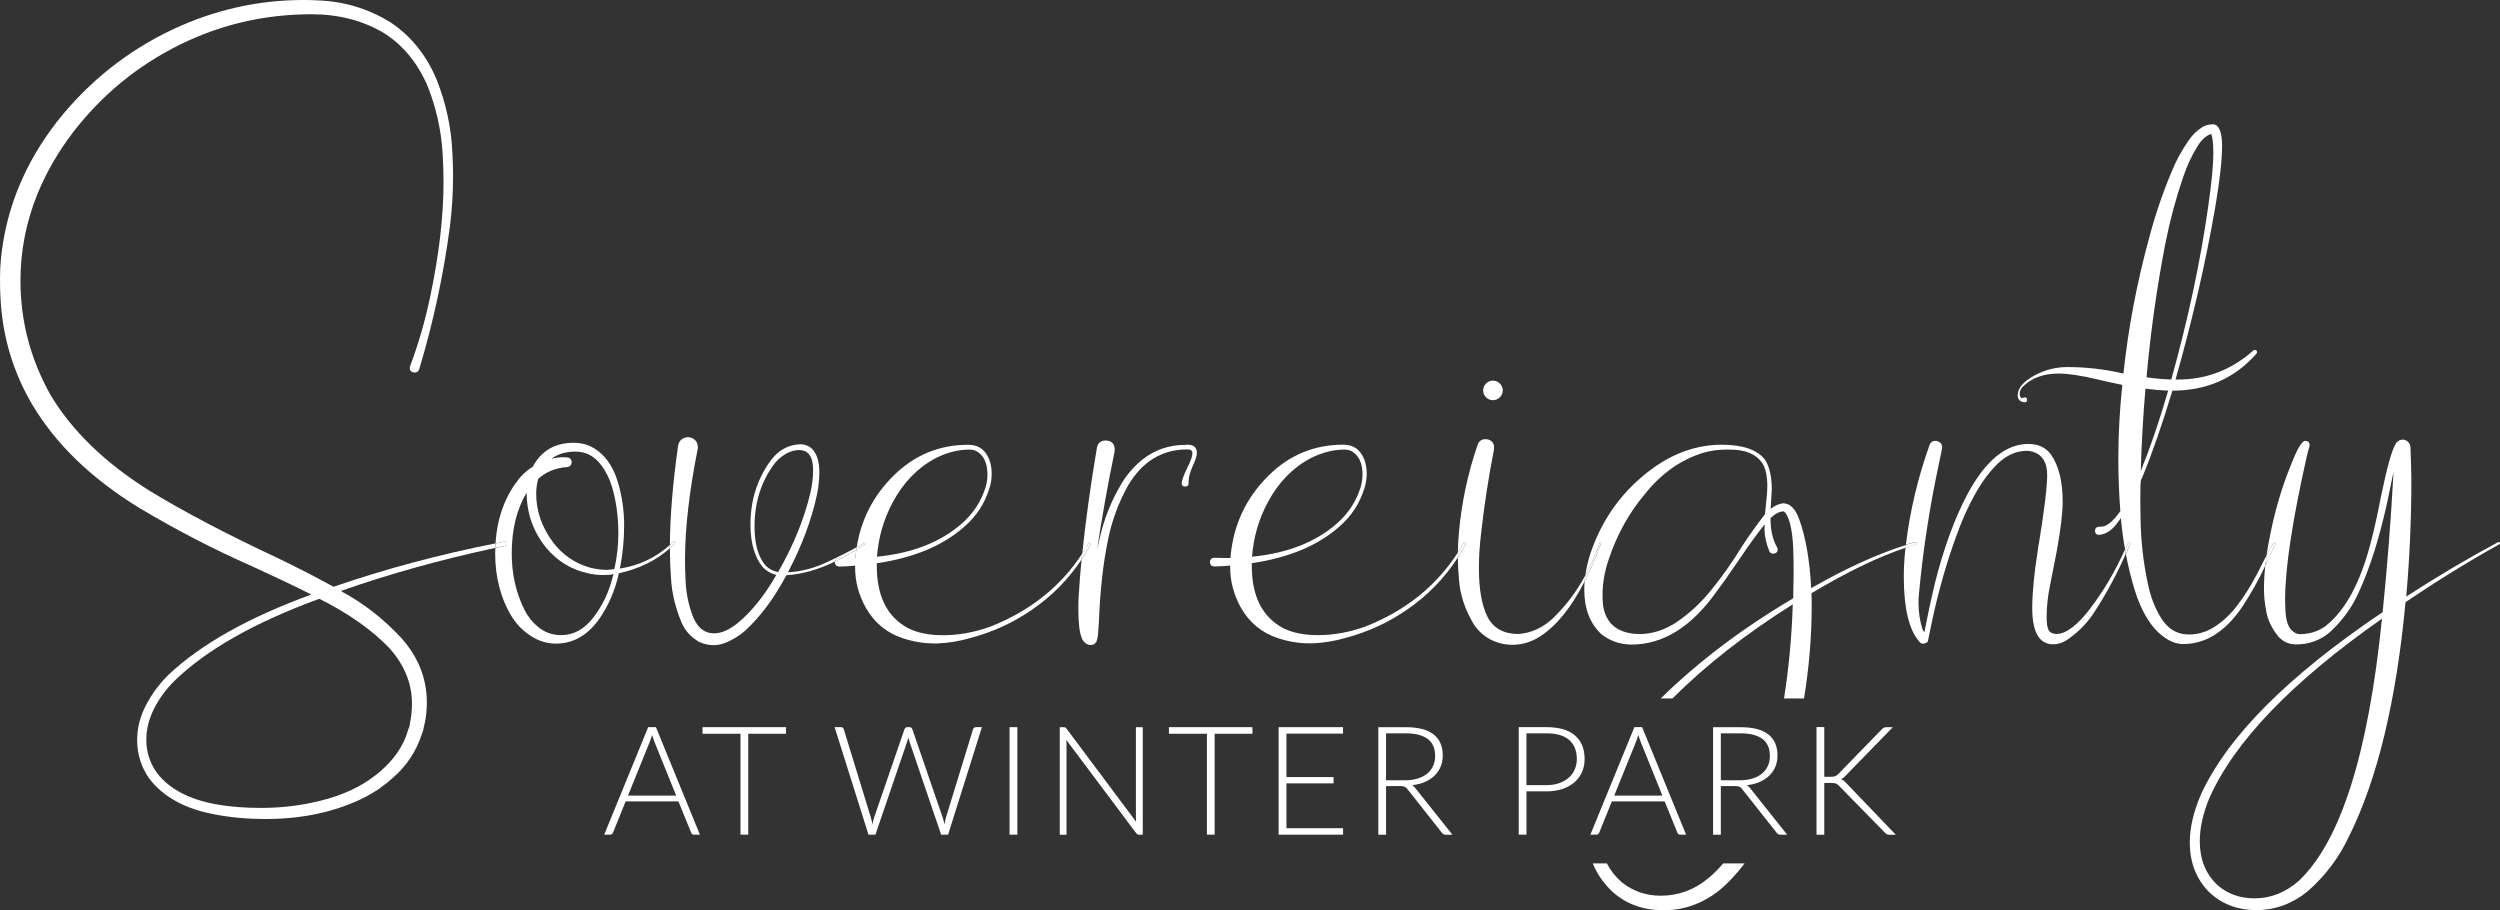<?xml version="1.0" encoding="UTF-8"?>
<svg id="Layer_1" data-name="Layer 1" xmlns="http://www.w3.org/2000/svg" viewBox="0 0 584.4 212.76">
  <rect x="0" y="0" width="584.4" height="212.76" fill="#333333" stroke="none"/>
  <defs>
    <style>
      .cls-1 {
        fill: #fff;
      }
    </style>
  </defs>
  <g>
    <path class="cls-1" d="m163.62,195.11h-1.4c-.17,0-.3-.04-.41-.13-.11-.09-.19-.2-.25-.35l-2.97-7.3h-12.34l-2.95,7.3c-.05.13-.13.24-.25.34-.12.1-.26.14-.43.14h-1.38l10.28-25.13h1.81l10.28,25.13Zm-16.82-9.13h11.26l-5.13-12.7c-.08-.2-.17-.43-.25-.68s-.17-.52-.25-.81c-.08.28-.17.55-.25.81-.08.25-.17.49-.25.7l-5.13,12.68Z"/>
    <path class="cls-1" d="m183.74,169.98v1.54h-8.83v23.59h-1.81v-23.59h-8.88v-1.54h19.52Z"/>
    <path class="cls-1" d="m195.07,169.98h1.51c.34,0,.56.16.66.48l6.34,20.66c.07.24.13.49.19.76.05.27.11.56.17.85.06-.3.12-.58.18-.85.06-.27.13-.53.21-.76l7.1-20.66c.05-.13.13-.24.25-.34.12-.09.26-.14.43-.14h.5c.17,0,.3.04.41.13.11.09.19.2.25.35l7.1,20.66c.08.24.16.49.22.75s.13.54.19.83c.06-.28.11-.56.16-.83s.11-.52.18-.75l6.34-20.66c.04-.13.12-.24.24-.34.12-.09.27-.14.44-.14h1.39l-7.9,25.13h-1.63l-7.42-21.81c-.09-.28-.18-.59-.25-.91-.07.32-.15.62-.25.91l-7.44,21.81h-1.62l-7.92-25.13Z"/>
    <path class="cls-1" d="m237.82,195.11h-1.83v-25.13h1.83v25.13Z"/>
    <path class="cls-1" d="m249.01,170.05c.09.04.2.13.3.28l16.27,21.77c-.04-.36-.05-.7-.05-1.03v-21.08h1.6v25.13h-.87c-.27,0-.49-.12-.66-.35l-16.34-21.81c.04.36.05.69.05,1.01v21.15h-1.58v-25.13h.89c.17,0,.3.02.39.06Z"/>
    <path class="cls-1" d="m292.77,169.98v1.54h-8.83v23.59h-1.81v-23.59h-8.88v-1.54h19.52Z"/>
    <path class="cls-1" d="m313.95,169.98v1.51h-13.23v10.16h11.01v1.47h-11.01v10.48h13.23v1.51h-15.06v-25.13h15.06Z"/>
    <path class="cls-1" d="m324.01,183.75v11.37h-1.81v-25.13h6.41c2.9,0,5.07.56,6.5,1.68,1.43,1.12,2.15,2.76,2.15,4.93,0,.96-.17,1.84-.5,2.63-.33.79-.81,1.49-1.43,2.09-.62.6-1.37,1.09-2.25,1.47-.88.38-1.87.64-2.97.75.28.18.54.41.76.71l8.65,10.87h-1.58c-.19,0-.35-.04-.49-.11-.14-.07-.27-.19-.4-.36l-8.05-10.19c-.2-.26-.42-.44-.65-.55s-.59-.16-1.07-.16h-3.29Zm0-1.35h4.37c1.11,0,2.11-.13,2.99-.4.88-.27,1.63-.65,2.24-1.15s1.07-1.09,1.39-1.79c.32-.7.48-1.49.48-2.36,0-1.79-.59-3.11-1.76-3.98-1.17-.86-2.88-1.3-5.12-1.3h-4.6v10.98Z"/>
    <path class="cls-1" d="m356.83,184.99v10.12h-1.81v-25.13h6.48c2.95,0,5.17.64,6.67,1.94,1.5,1.29,2.25,3.13,2.25,5.52,0,1.1-.2,2.11-.61,3.04-.41.92-1,1.72-1.77,2.39-.77.67-1.71,1.19-2.81,1.56s-2.34.56-3.73.56h-4.67Zm0-1.46h4.67c1.11,0,2.11-.15,2.98-.46s1.62-.73,2.23-1.28c.61-.54,1.08-1.19,1.4-1.93.33-.74.49-1.55.49-2.42,0-1.93-.6-3.42-1.79-4.46-1.19-1.04-2.96-1.56-5.32-1.56h-4.67v12.11Z"/>
    <path class="cls-1" d="m394.16,195.11h-1.4c-.17,0-.3-.04-.41-.13-.11-.09-.19-.2-.25-.35l-2.97-7.3h-12.34l-2.95,7.3c-.05.13-.13.24-.25.34-.12.1-.26.14-.43.14h-1.39l10.28-25.13h1.81l10.28,25.13Zm-16.82-9.13h11.26l-5.13-12.7c-.08-.2-.17-.43-.25-.68s-.17-.52-.25-.81c-.08.28-.17.55-.25.81-.08.25-.17.49-.25.7l-5.13,12.68Z"/>
    <path class="cls-1" d="m402.26,183.75v11.37h-1.81v-25.13h6.41c2.9,0,5.07.56,6.5,1.68,1.43,1.12,2.15,2.76,2.15,4.93,0,.96-.17,1.84-.5,2.63-.33.79-.81,1.49-1.43,2.09-.62.6-1.37,1.09-2.25,1.47-.88.38-1.87.64-2.97.75.29.18.54.41.76.71l8.65,10.87h-1.58c-.19,0-.35-.04-.49-.11-.14-.07-.27-.19-.4-.36l-8.05-10.19c-.2-.26-.42-.44-.65-.55s-.59-.16-1.08-.16h-3.29Zm0-1.35h4.37c1.11,0,2.11-.13,2.99-.4.88-.27,1.63-.65,2.24-1.15.61-.5,1.07-1.09,1.39-1.79.32-.7.48-1.49.48-2.36,0-1.79-.59-3.11-1.76-3.98-1.17-.86-2.88-1.3-5.11-1.3h-4.6v10.98Z"/>
    <path class="cls-1" d="m426.45,181.58h1.49c.22,0,.42,0,.59-.03s.32-.05.45-.11c.14-.05.26-.12.38-.2.12-.08.24-.19.37-.32l10.14-10.42c.19-.19.36-.32.52-.4.16-.08.36-.11.6-.11h1.47l-10.98,11.28c-.22.24-.42.42-.59.55-.17.13-.36.24-.58.32.25.07.47.18.67.33.2.15.39.34.6.58l11.58,12.08h-1.47c-.31,0-.53-.04-.66-.13-.13-.09-.27-.2-.41-.35l-10.64-10.87c-.13-.13-.25-.24-.36-.34-.11-.1-.23-.17-.36-.24-.14-.07-.3-.11-.49-.14-.19-.03-.43-.04-.71-.04h-1.62v12.11h-1.81v-25.17h1.81v11.63Z"/>
  </g>
  <path class="cls-1" d="m199.95,130.46c.05-.66.14-1.3.23-1.95-1.12.69-2.22,1.34-3.3,1.91.6.02,1.2.04,1.82.04h1.25Z"/>
  <path class="cls-1" d="m77.98,137.17c-4.3-2.36-8.66-4.6-13.07-6.72-11.73-5.48-21.66-10.69-29.78-15.62-10.52-6.56-18.31-14.09-23.37-22.59-4.65-8.33-6.98-17.21-6.98-26.65,0-6.98,1.34-13.76,4.01-20.35,2.08-5.03,4.81-9.75,8.17-14.16,6.77-8.85,15.18-15.76,25.25-20.72,9.58-4.69,19.78-7.03,30.61-7.03,6.28,0,11.89,1.44,16.81,4.32,4.44,2.78,7.84,6.84,10.2,12.18,2.08,5.1,3.3,10.46,3.64,16.09.14,2.19.21,4.37.21,6.56,0,8.12-1.04,17.08-3.12,26.86-1.15,5.55-2.71,10.97-4.69,16.24l-.1.42c0,.56.28.9.83,1.04.1.03.23.05.36.05.49,0,.83-.26,1.04-.78,3.3-10.97,5.69-22.11,7.18-33.42.49-3.89.73-7.81.73-11.77,0-1.77-.05-3.56-.16-5.36-.24-5.8-1.44-11.43-3.59-16.92-2.39-5.86-6.06-10.43-10.98-13.69C86,2,80.39.31,74.39.1c-1.15-.07-2.29-.1-3.44-.1-10.55,0-20.7,2.27-30.45,6.82-10.69,5.03-19.73,12.22-27.12,21.55C5.74,38.19,1.35,48.93.21,60.59c-.14,1.46-.21,2.93-.21,4.42,0,1.8.03,3.26.1,4.37.42,9.13,2.92,17.56,7.5,25.3,5.52,9.23,13.86,17.27,25.04,24.1,8.61,5.14,17.4,9.68,26.39,13.64,5.9,2.71,10.48,4.89,13.74,6.56-14.65,5.34-25.77,11.59-33.37,18.74-2.08,2.05-3.83,4.39-5.23,7.03s-2.11,5.4-2.11,8.28c0,3.26.94,6.25,2.81,8.95,3.3,4.3,8.38,7.1,15.25,8.38,3.75.73,7.74,1.09,11.97,1.09,8.26,0,15.65-1.53,22.18-4.58,1.04-.49,2.06-1.04,3.07-1.67.24-.17.5-.33.78-.47.42-.28.82-.57,1.2-.89.83-.56,1.61-1.18,2.34-1.87,3.37-2.85,5.71-6.39,7.03-10.62l.26-.73c.03-.31.1-.64.21-.99.42-1.67.62-3.47.62-5.41,0-5.55-1.96-10.55-5.88-14.99-4.1-4.44-8.69-8.05-13.8-10.83-.07-.07-.21-.16-.42-.26,11.36-3.99,23.4-7.34,36.12-10.07.01-.35.02-.71.04-1.06-13.19,2.62-25.82,5.99-37.87,10.15Zm13.17,14.47c3.44,3.92,5.15,8.19,5.15,12.81,0,1.6-.14,3.04-.42,4.32l-.16,1.04-.31.78c-1.08,3.89-3.52,7.36-7.34,10.41l-.57.42c-3.19,2.5-7.27,4.39-12.23,5.67-4.62,1.18-9.35,1.77-14.21,1.77-3.92,0-7.41-.28-10.46-.83-6.39-1.15-11.02-3.59-13.9-7.34-1.67-2.33-2.5-4.91-2.5-7.76,0-2.46.61-4.89,1.82-7.29,1.21-2.39,2.81-4.56,4.79-6.51,7.46-7.25,18.74-13.64,33.84-19.16,6.84,3.44,12.34,7.32,16.5,11.66Z"/>
  <path class="cls-1" d="m139.77,145.14c2.39-3.37,4.03-7.08,4.89-11.14,4.73-1.02,8.71-2.97,11.92-5.84,0-.25,0-.5,0-.75-3.31,2.95-7.2,4.79-11.67,5.5.66-3.37.99-6.73.99-10.1s-.45-6.51-1.35-9.73c-1.28-4.51-3.61-7.5-6.98-8.95-1.08-.42-2.22-.62-3.44-.62-4.41,0-7.6,1.86-9.58,5.57-1.04.66-1.98,1.44-2.81,2.34-3.56,4.21-5.52,9.42-5.91,15.62.7-.14,1.4-.29,2.11-.42h.1c.1,0,.21.04.31.13.1.09.16.23.16.44s-.14.35-.42.42c-.77.16-1.53.33-2.3.49-.01.41-.04.81-.04,1.22,0,5.73,1.34,10.74,4.01,15.04,1.11,1.7,2.53,3.12,4.27,4.27,1.87,1.22,3.85,1.82,5.93,1.82,3.85,0,7.11-1.77,9.79-5.31Zm-13.95-33.21c1.8-1.63,4.06-2.55,6.77-2.76.69-.1,1.04-.5,1.04-1.2,0-.24-.09-.47-.26-.68-.17-.21-.43-.33-.76-.36-.33-.03-.65-.05-.96-.05-.94,0-1.86.12-2.76.36,1.49-1.11,3.38-1.67,5.67-1.67,2.5,0,4.55,1.13,6.14,3.38,1.01,1.39,1.77,2.93,2.29,4.63,1.01,3.26,1.53,6.92,1.56,10.98,0,2.85-.31,5.67-.94,8.49-.28,0-.56.03-.83.08-.28.05-.59.08-.94.08-1.25,0-2.62-.19-4.11-.57-3.44-1.04-6.23-2.97-8.38-5.78-2.67-3.54-4.01-7.36-4.01-11.45,0-1.18.16-2.34.47-3.49Zm5.36,36.54c-2.12,0-3.96-.68-5.52-2.03-1.25-1.04-2.26-2.31-3.02-3.8-2.01-3.99-3.02-8.42-3.02-13.27,0-5.59,1.16-10.32,3.49-14.21,0,4.86,1.54,9.18,4.63,12.96,2.57,3.05,5.78,5.01,9.63,5.88,1.18.28,2.36.42,3.54.42,1.39,0,2.15-.07,2.29-.21h.16c0,.21-.04.38-.1.52-.87,3.58-2.37,6.76-4.5,9.55-2.13,2.79-4.66,4.19-7.57,4.19Z"/>
  <path class="cls-1" d="m118.53,127.18c0-.21-.05-.36-.16-.44-.1-.09-.21-.13-.31-.13h-.1c-.71.14-1.4.28-2.11.42-.02.35-.03.71-.04,1.06.77-.16,1.53-.34,2.3-.49.28-.07.42-.21.42-.42Z"/>
  <path class="cls-1" d="m157.53,126.6c.21,0,.31.09.31.26,0,.1-.03.17-.1.21-.37.38-.75.73-1.14,1.08,0,.04,0,.08,0,.12,0,2.33.09,4.65.26,6.98.21,3.51,1.06,6.99,2.55,10.46.8,1.8,2.15,3.26,4.06,4.37,1.11.49,2.22.73,3.33.73.9,0,1.8-.17,2.71-.52,1.8-.73,3.38-1.7,4.74-2.92,3.54-3.26,6.73-7.57,9.58-12.91,3.53-.18,7.33-1.26,11.38-3.2.08-.56.42-.86,1.06-.86.21,0,.42,0,.63.01,1.08-.57,2.18-1.22,3.3-1.91.03-.2.04-.4.07-.59-2.22,1.22-4.7,2.47-7.49,3.74-2.74,1.25-5.61,1.96-8.59,2.13,3.26-6.18,5.54-12.29,6.82-18.32.35-1.7.52-3.44.52-5.21,0-2.32-.56-4.09-1.67-5.31-.8-.73-1.72-1.09-2.76-1.09-2.85.1-5.17,1.39-6.98,3.85-3.12,4.3-4.69,9.27-4.69,14.89,0,4.24.92,7.51,2.76,9.84.8.94,1.89,1.6,3.28,1.98-2.74,4.75-5.69,8.45-8.85,11.09-2.05,1.7-3.96,2.55-5.73,2.55-2.12,0-3.71-1.22-4.79-3.64-1.18-2.91-1.8-6.06-1.87-9.42-.07-1.39-.1-2.78-.1-4.16,0-7.29.99-15.93,2.97-25.92,0-.03.02-.05.05-.05,0-.76-.16-1.35-.47-1.77-.49-.59-1.09-.89-1.82-.89-.52,0-.99.14-1.41.42-.52.38-.83.9-.94,1.56-1.23,8.69-1.87,16.43-1.92,23.24.26-.23.52-.45.77-.7.03-.07.09-.1.16-.1Zm21.19,5.31c-1.56-2.01-2.34-4.95-2.34-8.8,0-5.66,1.54-10.55,4.63-14.68,1.04-1.32,2.31-2.27,3.8-2.86.66-.24,1.32-.36,1.98-.36,2.19,0,3.28,1.54,3.28,4.63,0,1.77-.21,3.54-.62,5.31-1.42,6.07-3.94,12.27-7.55,18.58-1.25-.21-2.31-.82-3.18-1.82Z"/>
  <path class="cls-1" d="m157.73,127.07c.07-.03.1-.1.1-.21,0-.17-.1-.26-.31-.26-.07,0-.12.03-.16.1-.25.24-.51.47-.77.7,0,.25,0,.5,0,.75.39-.35.78-.7,1.14-1.08Z"/>
  <path class="cls-1" d="m202.19,127.12c0,.1-.05.17-.16.21-.62.42-1.24.8-1.85,1.18-.09.64-.18,1.29-.23,1.95h-1.25c-.62,0-1.22-.02-1.82-.04-.57.3-1.13.58-1.69.85-.01.08-.03.14-.03.23.07.63.43.94,1.09.94,1.22-.03,2.43-.1,3.64-.21v.42c0,3.23.81,6.33,2.45,9.32,2.01,3.58,4.93,5.99,8.75,7.24,2.43.8,4.88,1.2,7.34,1.2h.68c2.64-.1,5.26-.54,7.86-1.3,5.17-1.39,9.89-3.56,14.16-6.51,4.72-3.21,8.61-7.16,11.7-11.82.04-.45.09-.9.14-1.35-5.03,7.68-12.15,13.37-21.41,17.03-3.71,1.35-7.43,2.03-11.14,2.03-3.3,0-6.06-.57-8.28-1.72-4.79-2.64-7.18-7.46-7.18-14.47v-.63c8.71-1.28,15.57-4.16,20.56-8.64,2.71-2.36,4.62-5.27,5.73-8.75.38-1.15.57-2.31.57-3.49,0-1.73-.36-3.21-1.09-4.42-.94-1.6-2.41-2.4-4.42-2.4-6.73,0-12.53,2.4-17.39,7.18-4.77,4.7-7.64,10.3-8.65,16.77.57-.32,1.14-.63,1.67-.95.17,0,.26.05.26.16Zm6.51-9.73c2.5-4.65,5.85-8.09,10.05-10.31,2.67-1.32,5.27-1.98,7.81-1.98.59,0,1.13.1,1.61.31,1.77.97,2.66,2.81,2.66,5.52,0,1.04-.16,2.07-.47,3.07-1.04,3.26-2.86,6.04-5.47,8.33-4.93,4.37-11.56,6.98-19.89,7.81.35-4.55,1.58-8.8,3.7-12.75Z"/>
  <path class="cls-1" d="m202.04,127.33c.1-.03.16-.1.16-.21s-.09-.16-.26-.16c-.53.31-1.1.63-1.67.95-.03.2-.04.4-.07.59.61-.38,1.23-.76,1.85-1.18Z"/>
  <path class="cls-1" d="m196.26,130.4c-.64,0-.98.3-1.06.86.56-.27,1.12-.55,1.69-.85-.21,0-.42,0-.63-.01Z"/>
  <path class="cls-1" d="m254.72,126.86c.1.03.19.1.26.21l-.05.21c-.65,1.21-1.36,2.36-2.1,3.48-.28,2.93-.51,5.74-.66,8.39-.07,1.01-.1,2.03-.1,3.07,0,3.44.28,5.76.83,6.98.14.45.47.87.99,1.25.35.21.64.31.89.31h.42c.49-.1.78-.28.89-.52.03-.07.09-.1.16-.1.21-.56.35-1.13.42-1.72l.21-3.12c.28-7.25.99-13.62,2.13-19.11.9-4.48,2.45-8.68,4.63-12.6,3.33-5.69,7.98-8.54,13.95-8.54.76,0,1.15.3,1.15.89,0,.73-.4,1.86-1.2,3.38-.87,1.84-1.3,3.05-1.3,3.64,0,.52.26.78.78.78.55,0,.83-.26.83-.78v-.47c0-.9.35-2.15,1.04-3.75.59-1.21.89-2.2.89-2.97-.03-1.21-.78-1.82-2.24-1.82l-.52.05c-3.75,0-7.08,1.15-9.99,3.44-1.87,1.53-3.44,3.3-4.69,5.31-2.46,4.06-4.22,8.4-5.26,13.01l-.62,2.71c1.15-7.7,2.52-15.37,4.11-23.01v-.36c0-1.35-.69-2.06-2.08-2.13-1.18,0-1.87.57-2.08,1.72-1.54,9.12-2.67,17.35-3.42,24.72.51-.78,1.03-1.57,1.5-2.39.03-.1.12-.16.26-.16Z"/>
  <path class="cls-1" d="m254.93,127.28l.05-.21c-.07-.1-.16-.17-.26-.21-.14,0-.23.05-.26.16-.47.83-.98,1.61-1.5,2.39-.05.45-.09.91-.14,1.35.74-1.12,1.45-2.28,2.1-3.48Z"/>
  <path class="cls-1" d="m340.79,129.16c-5.04,7.81-12.21,13.59-21.57,17.28-3.71,1.35-7.43,2.03-11.14,2.03-3.3,0-6.06-.57-8.28-1.72-4.79-2.64-7.18-7.46-7.18-14.47v-.63c8.71-1.28,15.57-4.16,20.56-8.64,2.71-2.36,4.62-5.27,5.73-8.75.38-1.15.57-2.31.57-3.49,0-1.73-.36-3.21-1.09-4.42-.94-1.6-2.41-2.4-4.42-2.4-6.73,0-12.53,2.4-17.39,7.18-5.38,5.31-8.36,11.75-8.95,19.31h-1.25c-.83,0-1.65-.02-2.45-.05-.73,0-1.09.36-1.09,1.09.07.63.43.94,1.09.94,1.22-.03,2.43-.1,3.64-.21v.42c0,3.23.81,6.33,2.45,9.32,2.01,3.58,4.93,5.99,8.75,7.24,2.43.8,4.88,1.2,7.34,1.2h.68c2.64-.1,5.26-.54,7.86-1.3,5.17-1.39,9.89-3.56,14.16-6.51,4.87-3.32,8.86-7.41,11.98-12.26,0-.15-.01-.29-.01-.44,0-.24.01-.49.02-.73Zm-44.42-11.77c2.5-4.65,5.85-8.09,10.05-10.31,2.67-1.32,5.27-1.98,7.81-1.98.59,0,1.13.1,1.61.31,1.77.97,2.66,2.81,2.66,5.52,0,1.04-.16,2.07-.47,3.07-1.04,3.26-2.86,6.04-5.47,8.33-4.93,4.37-11.56,6.98-19.89,7.81.35-4.55,1.58-8.8,3.7-12.75Z"/>
  <path class="cls-1" d="m348.99,93.55c.62,0,1.16-.23,1.61-.68.45-.45.68-.99.68-1.61s-.23-1.16-.68-1.61c-.45-.45-.99-.68-1.61-.68s-1.16.23-1.61.68c-.45.45-.68.99-.68,1.61s.23,1.16.68,1.61c.45.45.99.68,1.61.68Z"/>
  <path class="cls-1" d="m363.31,144.25c-2.53,2.47-5.38,3.78-8.54,3.96-3.4-.07-5.76-1.43-7.08-4.09s-1.98-6.41-1.98-11.27c0-2.6.16-5.21.47-7.81.73-6.66,1.75-13.34,3.07-20.04v-.42c0-.9-.43-1.51-1.3-1.82-.24-.07-.47-.1-.68-.1-.94,0-1.56.45-1.87,1.35-2.29,6.66-3.75,13.52-4.37,20.56-.15,1.53-.22,3.05-.24,4.58.45-.7.92-1.4,1.34-2.14.03-.1.12-.16.26-.16.1.03.19.1.26.21l-.05.21c-.56,1.05-1.18,2.06-1.81,3.04.01,1.66.09,3.32.25,4.97.24,3.71,1.41,7.27,3.49,10.67,1.14,1.74,2.69,3.04,4.63,3.9,1.42.59,2.88.88,4.37.88,2.36,0,4.58-.69,6.66-2.08,3.76-2.49,7.18-6.74,10.23-12.75.04-.47.1-.94.17-1.41-2.03,3.75-4.46,7-7.28,9.73Z"/>
  <path class="cls-1" d="m342.64,127.07c-.07-.1-.16-.17-.26-.21-.14,0-.23.05-.26.16-.42.74-.88,1.43-1.34,2.14,0,.24-.02.49-.02.73,0,.15,0,.29.01.44.64-.99,1.25-1.99,1.81-3.04l.05-.21Z"/>
  <path class="cls-1" d="m399.23,205.37c-3.23,2.67-6.91,4.01-11.04,4.01-3.4,0-6.42-1.04-9.06-3.12-1.48-1.28-2.65-2.76-3.51-4.43h-3.29c1.01,2.51,2.6,4.79,4.82,6.83,3.19,2.74,7.06,4.11,11.61,4.11h.63c4.37-.07,8.43-1.53,12.18-4.37,2.25-1.82,4.32-4.02,6.24-6.57h-4.99c-1.14,1.34-2.34,2.52-3.6,3.55Z"/>
  <path class="cls-1" d="m423.38,137.43c-.35-6.49-1.27-11.8-2.76-15.93-.9-2.57-2.17-3.85-3.8-3.85-.97.1-1.94.54-2.91,1.3l.26-4.53c0-2.98-.52-5.29-1.56-6.92-1.8-2.36-5.17-3.54-10.1-3.54-5.59,0-10.88,1.77-15.88,5.31-7.01,5-11.94,11.63-14.78,19.89-.62,1.81-1.02,3.59-1.26,5.36,1.27-2.34,2.38-4.87,3.34-7.6,0-.07.07-.1.21-.1.07.07.1.14.1.21-1.21,3.31-2.48,6.28-3.82,8.91-.05.64-.08,1.28-.08,1.92,0,4.41,1.32,7.86,3.96,10.36,2.08,1.63,4.44,2.45,7.08,2.45,7.39,0,14.02-4.13,19.89-12.39,1.21-1.6,2.95-4.06,5.21-7.39,2.64-3.89,4.65-6.66,6.04-8.33l-.05.89c0,1.8.38,3.63,1.15,5.47.24.35.54.52.88.52.17,0,.39-.07.65-.21.26-.14.39-.38.39-.73,0-.21-.05-.42-.16-.62-1.01-1.74-1.51-3.99-1.51-6.77,1.11-1.04,2.12-1.56,3.02-1.56.14,0,.31.14.52.42.97,1.35,1.56,4.03,1.77,8.02.07,1.94.1,3.9.1,5.88l-.1,5.99c-11.97,7.07-22.28,14.88-30.98,23.42h2.75c7.75-7.75,17.12-15.09,28.13-22.01-.25,7.77-.95,15.09-2.05,22.01h4.67c1.19-7.22,1.8-14.47,1.8-21.75,0-1.35-.02-2.15-.05-2.39v-.47c8.23-4.93,15.57-8.48,22.03-10.64.02-.21.04-.42.07-.63-6.64,2.07-14.01,5.42-22.15,10.08Zm-10.52-20.09c-.17,1.91-.28,2.88-.31,2.91-1.87,2.39-3.66,4.89-5.36,7.5-2.26,3.68-4.55,6.94-6.87,9.79-2.47,3.16-5.33,5.83-8.59,8.02-2.78,1.77-5.57,2.65-8.38,2.65-2.99,0-5.24-.82-6.77-2.45-1.04-1.22-1.67-2.69-1.87-4.42-.07-.76-.1-1.53-.1-2.29,0-2.78.5-5.6,1.51-8.49,1.91-5.66,4.67-10.64,8.28-14.94,3.89-4.93,8.54-8.21,13.95-9.84,1.67-.45,3.37-.68,5.1-.68h.94c3.51,0,5.99.99,7.44,2.97.87,1.22,1.3,3.11,1.3,5.67,0,.9-.09,2.1-.26,3.59Z"/>
  <path class="cls-1" d="m374.14,126.81c-.14,0-.21.03-.21.1-.96,2.73-2.08,5.26-3.34,7.6-.06.47-.13.94-.17,1.41,1.34-2.63,2.61-5.6,3.82-8.91,0-.07-.03-.14-.1-.21Z"/>
  <path class="cls-1" d="m488.77,142.06c-3.02,3.96-5.64,6-7.86,6.14-1.14,0-1.86-.38-2.13-1.15-.24-.55-.36-1.51-.36-2.86,0-2.22.24-4.56.73-7.03l1.67-8.49c.9-5.03,1.35-8.82,1.35-11.35,0-4.75-.9-8.43-2.71-11.04-1.22-1.67-2.98-2.5-5.31-2.5-5.21,0-9.89,3.8-14.06,11.4-3.09,5.73-5.69,12.81-7.81,21.24-.69,2.85-1.51,6.65-2.45,11.4-.21-.31-.36-.59-.47-.83-.59-1.94-.89-3.97-.89-6.09,0-.66.03-1.34.1-2.03.94-10.17,2.5-20.35,4.69-30.56.49-2.22.73-3.47.73-3.75,0-.69-.35-1.16-1.04-1.41-.17-.07-.35-.1-.52-.1-.69,0-1.16.35-1.4,1.04-2.75,7.72-4.58,15.46-5.5,23.24.73-.23,1.45-.45,2.16-.65.17,0,.29.07.36.21,0,.21-.07.31-.21.31-.78.23-1.58.49-2.39.76-.07.65-.15,1.3-.21,1.95-.14,1.6-.21,3.19-.21,4.79,0,7.46,1.21,12.56,3.64,15.3.07.03.1.08.1.13s.17.16.52.34c.59,0,1.04-.16,1.35-.47l1.15-5.52c1.42-6.56,3.23-12.86,5.41-18.9,2.88-8.02,6.2-13.8,9.94-17.34,2.05-1.91,4.29-2.86,6.72-2.86.62,0,1.35.19,2.19.57,1.67.83,2.5,2.55,2.5,5.15-.03,2.95-.68,8.24-1.93,15.88-.14.62-.21,1.08-.21,1.35-.9,5.59-1.35,10.19-1.35,13.79,0,5.66,1.63,8.49,4.89,8.49,1.21,0,2.43-.43,3.64-1.3,2.57-1.84,4.63-4.02,6.2-6.56,2.74-4.23,5.1-8.66,7.12-13.26-.07-.35-.11-.7-.17-1.04-2.34,5.18-5,9.71-7.99,13.58Z"/>
  <path class="cls-1" d="m448.06,126.92c-.07-.14-.19-.21-.36-.21-.71.2-1.44.42-2.16.65-.02.21-.05.42-.07.63.81-.27,1.61-.53,2.39-.76.14,0,.21-.1.21-.31Z"/>
  <path class="cls-1" d="m529.06,131.29c-1.87,3.92-3.8,7.2-5.78,9.84-1.6,2.22-3.51,4.04-5.73,5.47-1.84,1.15-3.78,1.72-5.83,1.72-2.91,0-5.17-1.41-6.77-4.22-1.28-2.19-2.2-4.58-2.76-7.18-1.15-5.17-1.75-10.45-1.82-15.83l-.05-4.27c0-2.78.05-4.32.16-4.63l.26-.52c2.29-5.52,4.65-12.3,7.08-20.35,8.05,0,14.61-2.9,19.68-8.69.07-.1.1-.23.1-.36,0-.31-.19-.47-.57-.47-.1,0-.19.04-.26.1-5.1,4.55-10.98,6.82-17.65,6.82h-.57c3.96-13.92,7.04-27.31,9.27-40.19,1.08-6.35,1.61-11.16,1.61-14.42s-.73-5.05-2.19-5.05c-.73,0-1.48.17-2.24.52-1.42.9-2.53,1.96-3.33,3.18-1.67,2.36-3.02,4.84-4.06,7.44-2.15,5.14-3.92,10.38-5.31,15.72-2.81,10.31-4.79,20.77-5.93,31.39-.07-.03-.16-.05-.26-.05-4.2-.97-8.52-1.46-12.96-1.46-2.71.03-5.24.69-7.6,1.98-2.53,1.39-3.84,2.9-3.9,4.53,0,1.11.57,1.68,1.72,1.72.31,0,.47-.19.47-.57s-.17-.57-.52-.57c-.1,0-.2.03-.29.08-.09.05-.16.08-.23.08-.45,0-.68-.33-.68-.99,0-.56.21-1.08.62-1.56,2.05-2.12,4.88-3.18,8.49-3.18,2.22,0,5.22.45,9.01,1.35,2.05.49,4.01.92,5.88,1.3-.62,5.76-.94,11.54-.94,17.33,0,4.06.16,8.12.47,12.18-1.7,2.43-3.21,3.64-4.53,3.64h-.52c-.59.07-.88.42-.88,1.04.07.59.42.88,1.04.88l.1-.05c1.39-.14,2.69-.97,3.9-2.5l1.04-1.41v.31c.21,2.38.54,4.74.96,7.09.22-.48.44-.97.65-1.46.03-.07.08-.11.13-.13.05-.02.1-.03.13-.03.17,0,.27.03.29.1.02.07.03.12.03.16l-.05.1c-.32.78-.66,1.53-1,2.3.53,2.79,1.21,5.56,2.04,8.32,1.6,5.21,3.87,8.88,6.82,11.04,1.53,1.11,3.04,1.67,4.53,1.67,5.28,0,9.89-2.91,13.85-8.75,2.02-3.06,3.8-6.25,5.34-9.54.08-.81.19-1.63.31-2.45-.23.45-.48.93-.76,1.48Zm-22.85-74.49c1.04-5.31,2.43-10.48,4.16-15.51.87-2.57,1.98-4.95,3.33-7.13.94-1.49,1.96-2.43,3.07-2.81h.1l.05-.05c.31.9.47,2.45.47,4.63,0,2.64-.4,6.75-1.2,12.34-1.84,12.98-4.72,26.46-8.64,40.45-1.91-.07-3.84-.24-5.78-.52.94-10.52,2.41-20.98,4.42-31.39Zm-4.69,34.05c1.74.24,3.51.4,5.31.47-2.01,6.94-4.15,13.21-6.4,18.79.17-6.42.54-12.84,1.09-19.26Z"/>
  <path class="cls-1" d="m497.98,127.12s0-.09-.03-.16c-.02-.07-.11-.1-.29-.1-.03,0-.08,0-.13.03-.05.02-.1.06-.13.13-.21.5-.43.98-.65,1.46.06.35.11.7.17,1.04.34-.77.68-1.52,1-2.3l.05-.1Z"/>
  <path class="cls-1" d="m584.14,126.71h-.16c-7.36,3.96-14.52,8.21-21.5,12.75.8-9.02,1.2-18.1,1.2-27.23-.03-2.57-.1-5.14-.21-7.7-.03-.49-.22-.89-.55-1.22-.33-.33-.74-.51-1.22-.55-.56,0-1.02.21-1.4.62-.07,0-.16.12-.26.36-.87,1.25-2.05,5.48-3.54,12.7-.69,3.68-1.51,7.32-2.45,10.93-2.43,9.13-5.92,15.46-10.46,19-1.74,1.25-3.73,1.87-5.99,1.87-.49,0-.99-.19-1.51-.57-1.18-.8-1.8-2.62-1.87-5.47l-.05-2.08c0-7.32,1.7-18.51,5.1-33.58.17-.76.36-1.47.57-2.13l.05-.36c0-.66-.35-.99-1.04-.99-.76,0-1.89,1.93-3.38,5.78-2.08,5.1-3.7,10.59-4.84,16.45-.33,1.52-.59,3.02-.8,4.51,1.02-1.95,1.62-2.95,1.79-2.95s.26.1.26.31l-1.3,2.76c-.34.78-.7,1.55-1.06,2.33-.19,1.84-.29,3.65-.29,5.43,0,1.67.17,3.38.52,5.15.35,2.08,1.3,4.08,2.86,5.99,1.11,1.22,2.5,1.82,4.16,1.82,2.98,0,5.6-.95,7.86-2.86,2.95-2.71,5.21-5.83,6.77-9.37,2.64-5.69,4.89-12.89,6.77-21.6l1.35-6.56c-.62,11.42-1.48,22.37-2.55,32.85-22.18,14.92-36.35,29.17-42.53,42.74-1.7,3.99-2.55,7.69-2.55,11.09,0,4.75,1.54,8.66,4.63,11.71,2.95,2.74,6.59,4.11,10.93,4.11s8.42-1.48,12.02-4.42c4.13-3.64,7.32-7.88,9.58-12.7,6.66-13.33,11.09-31.62,13.27-54.87,7.11-4.82,14.42-9.34,21.92-13.53.07-.03.12-.09.16-.16,0-.24-.09-.36-.26-.36Zm-46.75,79.18c-3.12,2.74-6.58,4.11-10.36,4.11-3.47,0-6.39-1.06-8.75-3.18-2.71-2.57-4.06-5.97-4.06-10.2,0-3.05.73-6.37,2.19-9.94,5.83-13.26,19.3-27.28,40.4-42.06-3.19,31.58-9.66,52.01-19.42,61.27Z"/>
  <path class="cls-1" d="m531.87,127.18c0-.21-.09-.31-.26-.31s-.77.99-1.79,2.95c-.12.82-.23,1.64-.31,2.45.36-.77.72-1.54,1.06-2.33l1.3-2.76Z"/>
</svg>